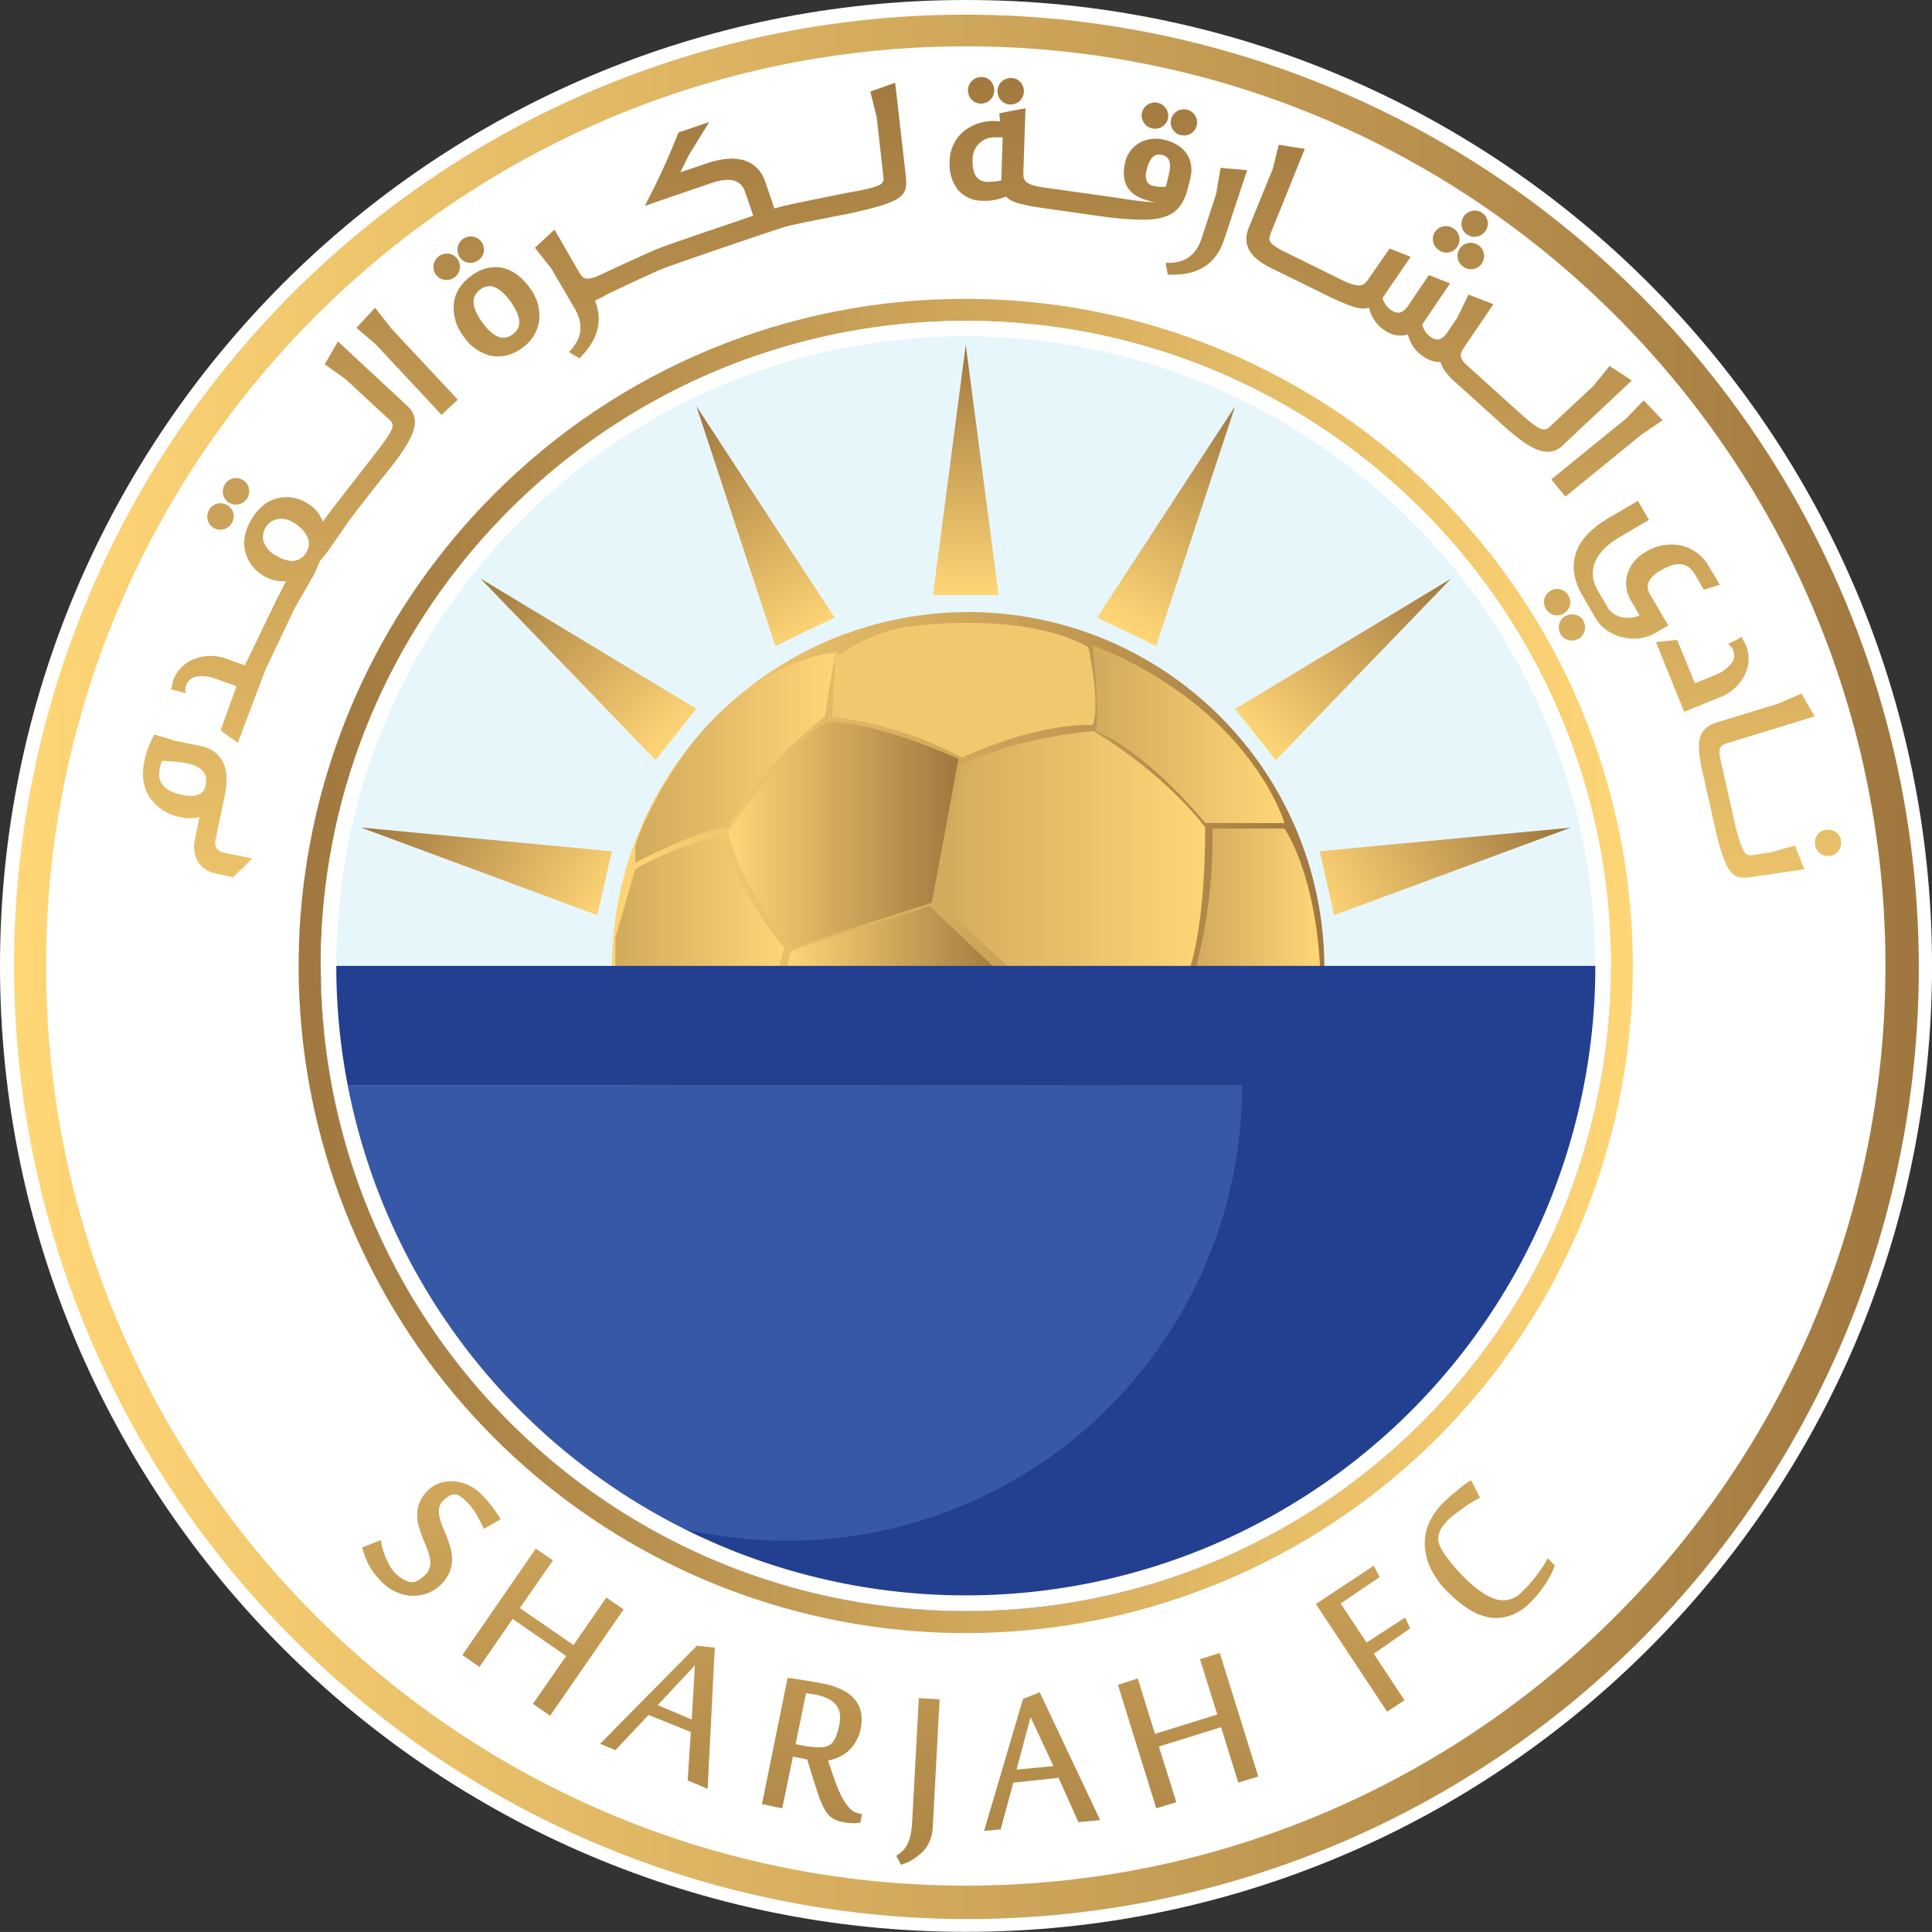 <svg id="Layer_1" data-name="Layer 1" xmlns="http://www.w3.org/2000/svg" xmlns:xlink="http://www.w3.org/1999/xlink" viewBox="0 0 610.05 610.04"><rect x="0" y="0" width="610.05" height="610.04" fill="#333333" stroke="none"/><defs><style>.cls-1,.cls-38,.cls-49{fill:none;}.cls-2{clip-path:url(#clip-path);}.cls-3{fill:#fff;}.cls-4{clip-path:url(#clip-path-2);}.cls-5{fill:url(#linear-gradient);}.cls-6{fill:#e7f6fb;}.cls-7{clip-path:url(#clip-path-4);}.cls-8{fill:url(#linear-gradient-2);}.cls-9{clip-path:url(#clip-path-5);}.cls-10{fill:url(#linear-gradient-3);}.cls-11{fill:#f0c96e;}.cls-12{clip-path:url(#clip-path-7);}.cls-13{fill:url(#linear-gradient-4);}.cls-14{clip-path:url(#clip-path-8);}.cls-15{fill:url(#linear-gradient-5);}.cls-16{clip-path:url(#clip-path-9);}.cls-17{fill:url(#linear-gradient-6);}.cls-18{clip-path:url(#clip-path-10);}.cls-19{fill:url(#linear-gradient-7);}.cls-20{clip-path:url(#clip-path-11);}.cls-21{fill:url(#linear-gradient-8);}.cls-22{clip-path:url(#clip-path-12);}.cls-23{fill:url(#linear-gradient-9);}.cls-24{clip-path:url(#clip-path-13);}.cls-25{fill:url(#linear-gradient-10);}.cls-26{clip-path:url(#clip-path-14);}.cls-27{fill:url(#linear-gradient-11);}.cls-28{clip-path:url(#clip-path-15);}.cls-29{fill:url(#linear-gradient-12);}.cls-30{clip-path:url(#clip-path-16);}.cls-31{fill:url(#linear-gradient-13);}.cls-32{clip-path:url(#clip-path-17);}.cls-33{fill:url(#linear-gradient-14);}.cls-34{clip-path:url(#clip-path-18);}.cls-35{fill:url(#linear-gradient-15);}.cls-36{clip-path:url(#clip-path-19);}.cls-37{fill:url(#linear-gradient-16);}.cls-38,.cls-49{stroke:#ecc26b;stroke-miterlimit:10;}.cls-38{stroke-width:0.01px;}.cls-39{fill:#3757a7;}.cls-40{fill:#233f90;}.cls-41{clip-path:url(#clip-path-21);}.cls-42{fill:url(#linear-gradient-17);}.cls-43{clip-path:url(#clip-path-23);}.cls-44{fill:url(#linear-gradient-18);}.cls-45{clip-path:url(#clip-path-24);}.cls-46{fill:url(#linear-gradient-19);}.cls-47{clip-path:url(#clip-path-25);}.cls-48{fill:url(#linear-gradient-20);}.cls-49{stroke-width:0.01px;}</style><clipPath id="clip-path"><rect class="cls-1" width="610.07" height="616.63"/></clipPath><clipPath id="clip-path-2"><path class="cls-1" d="M217.46,235.09a111.61,111.61,0,0,0-24.41,70.11H416.89a111.94,111.94,0,0,0-199.43-70.11"/></clipPath><linearGradient id="linear-gradient" x1="0.4" y1="702" x2="1.4" y2="702" gradientTransform="matrix(0, 223.85, 223.85, 0, -156835.02, 102.98)" gradientUnits="userSpaceOnUse"><stop offset="0" stop-color="#ffd676"/><stop offset="1" stop-color="#a0783f"/></linearGradient><clipPath id="clip-path-4"><path class="cls-1" d="M193.19,305.74A112.5,112.5,0,1,0,305.71,193.26,112.49,112.49,0,0,0,193.19,305.74"/></clipPath><linearGradient id="linear-gradient-2" x1="0" y1="701.6" x2="1" y2="701.6" gradientTransform="matrix(224.97, 0, 0, -224.97, 193.21, 158142.07)" xlink:href="#linear-gradient"/><clipPath id="clip-path-5"><path class="cls-1" d="M303.55,241.69l-7.77,42.93,24.33,22.19h55.24c5.59-16.06,5.19-45.62,5.19-45.62-14.26-18.35-35.3-30.36-35.3-30.36-27.53,2.68-41.69,10.86-41.69,10.86"/></clipPath><linearGradient id="linear-gradient-3" y1="700.94" x2="1" y2="700.94" gradientTransform="matrix(84.79, 0, 0, -84.79, 295.77, 59701.28)" gradientUnits="userSpaceOnUse"><stop offset="0" stop-color="#d2aa5d"/><stop offset="1" stop-color="#ffd676"/></linearGradient><clipPath id="clip-path-7"><path class="cls-1" d="M263.66,206.17c-.9,0-15.05.28-34.76,17.42-15.27,13.25-27.36,38.24-28.28,44v4.77s18.06-9.57,29.09-11.3c0,0,9.51-18.35,30.76-34.8l3.23-20.07Z"/></clipPath><linearGradient id="linear-gradient-4" x1="0" y1="700.57" x2="1" y2="700.57" gradientTransform="matrix(63.11, 0, 0, -63.11, 200.6, 44452.69)" xlink:href="#linear-gradient-3"/><clipPath id="clip-path-8"><path class="cls-1" d="M200.62,274.45l-6.32,21.61v10.75h51.22l2.12-7.56c-13.59-15.74-19.89-35.7-19.89-35.7-17.78,5-27.13,10.9-27.13,10.9"/></clipPath><linearGradient id="linear-gradient-5" x1="0" y1="700.31" x2="1" y2="700.31" gradientTransform="matrix(53.36, 0, 0, -53.36, 194.3, 37651.75)" xlink:href="#linear-gradient-3"/><clipPath id="clip-path-9"><polygon class="cls-1" points="249.75 300.25 247.64 308.5 317.07 308.5 293.55 286.1 249.75 300.25"/></clipPath><linearGradient id="linear-gradient-6" x1="0" y1="700.7" x2="1" y2="700.7" gradientTransform="matrix(69.42, 0, 0, -69.42, 247.65, 48941.34)" xlink:href="#linear-gradient"/><clipPath id="clip-path-10"><path class="cls-1" d="M345,203.69s2.4,21.23.93,27.13c0,0,14.19,4.81,34.66,29.07h25S395.1,223.59,345,203.69Z"/></clipPath><linearGradient id="linear-gradient-7" x1="0" y1="700.52" x2="1" y2="700.52" gradientTransform="matrix(60.62, 0, 0, -60.62, 344.99, 42699.95)" xlink:href="#linear-gradient-3"/><clipPath id="clip-path-11"><path class="cls-1" d="M382.84,261.62a165,165,0,0,1-5.53,45.19h39.58c-1.33-31.11-11.3-45.19-11.3-45.19Z"/></clipPath><linearGradient id="linear-gradient-8" x1="0" y1="699.73" x2="1" y2="699.73" gradientTransform="matrix(39.59, 0, 0, -39.59, 377.3, 27984.59)" xlink:href="#linear-gradient-3"/><clipPath id="clip-path-12"><path class="cls-1" d="M188,28.21A300.32,300.32,0,0,0,92.55,517.42a300.38,300.38,0,1,0,424.8-424.8A300.78,300.78,0,0,0,188,28.21M14.55,305C14.55,144.88,144.81,14.63,305,14.63S595.35,144.88,595.35,305,465.1,595.41,305,595.41,14.55,465.16,14.55,305"/></clipPath><linearGradient id="linear-gradient-9" x1="0" y1="701.85" x2="1" y2="701.85" gradientTransform="matrix(600.81, 0, 0, -600.81, 4.54, 421985.63)" xlink:href="#linear-gradient"/><clipPath id="clip-path-13"><polygon class="cls-1" points="294.6 187.88 315.31 187.88 304.95 108.85 294.6 187.88"/></clipPath><linearGradient id="linear-gradient-10" x1="-1.14" y1="702" x2="-0.14" y2="702" gradientTransform="matrix(0, -79.05, -79.05, 0, 55795.46, 97.9)" xlink:href="#linear-gradient"/><clipPath id="clip-path-14"><polygon class="cls-1" points="219.9 128.28 244.84 203.98 263.52 194.99 219.9 128.28"/></clipPath><linearGradient id="linear-gradient-11" x1="-0.98" y1="702.56" x2="0.02" y2="702.56" gradientTransform="matrix(-39.8, -68.93, -68.93, 39.8, 48645.87, -27828.58)" xlink:href="#linear-gradient"/><clipPath id="clip-path-15"><polygon class="cls-1" points="151.69 182.65 207.03 240.04 219.93 223.83 151.69 182.65"/></clipPath><linearGradient id="linear-gradient-12" x1="-0.8" y1="702.8" x2="0.2" y2="702.8" gradientTransform="matrix(-56.36, -56.36, -56.36, 56.36, 39779.4, -39422.29)" xlink:href="#linear-gradient"/><clipPath id="clip-path-16"><polygon class="cls-1" points="188.61 288.96 193.19 268.79 113.84 261.25 188.61 288.96"/></clipPath><linearGradient id="linear-gradient-13" x1="-0.57" y1="702.99" x2="0.43" y2="702.99" gradientTransform="matrix(-68.06, -39.29, -39.29, 68.06, 27774.14, -47580.62)" xlink:href="#linear-gradient"/><clipPath id="clip-path-17"><polygon class="cls-1" points="416.7 268.79 421.29 288.96 496.1 261.29 416.7 268.79"/></clipPath><linearGradient id="linear-gradient-14" x1="-0.57" y1="701.01" x2="0.43" y2="701.01" gradientTransform="matrix(68.06, -39.3, -39.3, -68.06, 28005.66, 47976.43)" xlink:href="#linear-gradient"/><clipPath id="clip-path-18"><polygon class="cls-1" points="389.97 223.87 402.88 240.04 458.25 182.69 389.97 223.87"/></clipPath><linearGradient id="linear-gradient-15" x1="-0.8" y1="701.2" x2="0.2" y2="701.2" gradientTransform="matrix(56.36, -56.36, -56.36, -56.36, 39959.04, 39706.15)" xlink:href="#linear-gradient"/><clipPath id="clip-path-19"><polygon class="cls-1" points="346.42 194.99 365.06 203.98 390 128.28 346.42 194.99"/></clipPath><linearGradient id="linear-gradient-16" x1="-0.98" y1="701.43" x2="0.02" y2="701.43" gradientTransform="matrix(39.8, -68.93, -68.93, -39.8, 48746.65, 28048.88)" xlink:href="#linear-gradient"/><clipPath id="clip-path-21"><path class="cls-1" d="M156,156.06A210.65,210.65,0,1,0,305,94.37a209.29,209.29,0,0,0-149,61.69M101.25,305c0-112.51,91.19-203.69,203.74-203.69S508.65,192.51,508.65,305,417.42,508.71,305,508.71,101.25,417.53,101.25,305"/></clipPath><linearGradient id="linear-gradient-17" x1="0" y1="702.21" x2="1" y2="702.21" gradientTransform="matrix(-421.3, 0, 0, 421.3, 515.61, -295535.29)" xlink:href="#linear-gradient"/><clipPath id="clip-path-23"><path class="cls-1" d="M463.91,467.74c-.56.36-1.11.74-1.65,1.15s-1.37,1.09-2,1.65A55.26,55.26,0,0,0,456,474.2a21.68,21.68,0,0,0-4.09,5.34,16.15,16.15,0,0,0-2,6.77,18.33,18.33,0,0,0,1.29,7.71,25.55,25.55,0,0,0,5.48,8.17,39.83,39.83,0,0,0,6.57,5.59,18.88,18.88,0,0,0,6.58,2.87,13.52,13.52,0,0,0,6.71-.4,16.71,16.71,0,0,0,6.49-4.08,32,32,0,0,0,2.37-2.52,34.9,34.9,0,0,0,2.14-2.86,25.17,25.17,0,0,0,1.83-3,18.21,18.21,0,0,0,1.44-3.08l.14-.36L488.68,492l-.39.76a29.3,29.3,0,0,1-1.58,2.57,47.44,47.44,0,0,1-4,5.13c-.72.78-1.46,1.54-2.22,2.26a7.94,7.94,0,0,1-8.25,2.22c-3.16-1-6.66-3.51-10.54-7.52a55.83,55.83,0,0,1-5.88-7.13c-1.29-2-1.86-3.7-1.65-5a6.92,6.92,0,0,1,1.11-2.95,19.78,19.78,0,0,1,2.52-2.94c.5-.43,1.14-1,2-1.61s1.64-1.22,2.54-1.86,1.72-1.15,2.51-1.62a18.41,18.41,0,0,1,1.93-1.07l.54-.29-2.8-5.56Zm-325.2.62a10.17,10.17,0,0,0-3.44,2.07,12.42,12.42,0,0,0-2.75,3.87,10.12,10.12,0,0,0-.79,3.91,11.62,11.62,0,0,0,.53,3.84c.36,1.18.75,2.4,1.22,3.58l1.37,3.37a16.91,16.91,0,0,1,.92,3.12,6.23,6.23,0,0,1-.07,2.75,5,5,0,0,1-1.47,2.45,14.17,14.17,0,0,1-1.75,1.43,6.28,6.28,0,0,1-1.4.69,2.29,2.29,0,0,1-.93.17H130a6.75,6.75,0,0,1-2.94-1.07,11.3,11.3,0,0,1-2.37-1.94,11.71,11.71,0,0,1-1.61-2.15,27.85,27.85,0,0,1-1.25-2.58,23.07,23.07,0,0,1-.93-2.58c-.2-.75-.37-1.5-.51-2.26l-.14-.72-5.88,2.3.15.53a24.26,24.26,0,0,0,2,5.13,22.26,22.26,0,0,0,3.77,5,14.7,14.7,0,0,0,4.91,3.48,12.8,12.8,0,0,0,5.12,1.14l.26,0a12.35,12.35,0,0,0,8.52-3.4,12.94,12.94,0,0,0,2.8-3.91,10.42,10.42,0,0,0,.86-3.95,13.24,13.24,0,0,0-.5-3.87c-.35-1.22-.76-2.43-1.22-3.62l-1.4-3.4a19,19,0,0,1-.93-3.12,6.75,6.75,0,0,1,0-2.65,4.1,4.1,0,0,1,1.29-2.19,7.53,7.53,0,0,1,2.33-1.68,4.28,4.28,0,0,1,1.66-.22,4.61,4.61,0,0,1,1.6.79,19.31,19.31,0,0,1,2.08,1.83,20,20,0,0,1,2.62,3.47,46.71,46.71,0,0,1,2.22,4.2l.29.57,5.31-3.05-.32-.54c-.79-1.18-1.62-2.36-2.45-3.5a38.2,38.2,0,0,0-3-3.48,14.76,14.76,0,0,0-4.56-3.3,13.79,13.79,0,0,0-4.73-1.15,3.44,3.44,0,0,0-.64,0,11.26,11.26,0,0,0-3.7.62M146,522.59l5.4,3.76,10.47-15.16,16.92,11.72L168.28,538l5.42,3.76,23.22-33.58-5.45-3.74-10.39,15-16.92-11.68,10.44-15.05L169.18,489Zm269.5-16.1,22.51,34,5.47-3.62-9.7-14.69,11.5-8-1.58-3.41-12.22,7.88-8.14-12.33L435.6,498l-1.79-3.62Zm-226,44.13,4.83,2,10.47-11.11,13.34,5.38-1,15.27,6.3,2.69,2.26-44.59-5.66-.6Zm18.17-12.22,11.75-12.52-1,17.07Zm171.25-14.49,5.45,17.46L364.7,547.5,359.26,530,353,532l12.11,39,6.32-1.92-5.49-17.6,19.64-6.1L391,562.88l6.31-1.94-12.15-39Zm-138.2,45.16-.15.58L247,571l3.37-16.34,4.52.9,1.21,4c.75,2.43,1.52,4.84,2.33,7.24a27.36,27.36,0,0,0,2,4.63,7.93,7.93,0,0,0,2.37,2.65,9.3,9.3,0,0,0,3.33,1.26,18.77,18.77,0,0,0,2.76.35c.33,0,.65,0,.94,0a8,8,0,0,0,1.39-.11l.44-.07.53-2.69-1-.21a5.17,5.17,0,0,1-3-1.75,17.68,17.68,0,0,1-2.55-3.8,45.77,45.77,0,0,1-2.22-5.38c-.64-1.84-1.28-3.73-1.94-5.73a17.45,17.45,0,0,0,2.88-.9,11.4,11.4,0,0,0,3.25-1.94,12.32,12.32,0,0,0,2.55-3,13.62,13.62,0,0,0,1.65-4.37,14.39,14.39,0,0,0,.11-4.88,9.28,9.28,0,0,0-1.87-4.08,11.47,11.47,0,0,0-3.9-3.08,21.6,21.6,0,0,0-5.89-2q-5.47-1.11-11-1.83l-.57-.07Zm11.5-18.13-1-.22,3.3-16.06c.57.07,1,.15,1.43.19.54.07,1.15.17,1.87.32a15.13,15.13,0,0,1,3.68,1.22,7,7,0,0,1,2.44,1.9,5.78,5.78,0,0,1,1.23,2.65,10.25,10.25,0,0,1-.15,3.69,23.19,23.19,0,0,1-.79,2.94,10.77,10.77,0,0,1-.85,1.94,5.15,5.15,0,0,1-.94,1.14,3.2,3.2,0,0,1-1,.61,7.86,7.86,0,0,1-3.08.47h-.32a33.73,33.73,0,0,1-5.74-.79m70.72-14.48-12.29,41.68,5.23-.5,4-14.74,14.29-1.53,6.28,14,6.85-.65-19.07-40.36Zm2.4,5.73,7.21,15.48-11.65,1.11ZM288,575.74c-.07,1-.19,2-.36,3a12.14,12.14,0,0,1-.75,2.76,8.93,8.93,0,0,1-1.37,2.37,7.26,7.26,0,0,1-2.07,1.79L283,586l1.54,2.83.5-.18a16.77,16.77,0,0,0,6.81-4.48,12,12,0,0,0,2.69-7.46l2.15-40.14-6.56-.36Z"/></clipPath><linearGradient id="linear-gradient-18" x1="0.28" y1="701.97" x2="1.28" y2="701.97" gradientTransform="matrix(0, 324.03, 324.03, 0, -227158.8, 215.39)" xlink:href="#linear-gradient"/><clipPath id="clip-path-24"><path class="cls-1" d="M309.83,24.3a4.27,4.27,0,0,0-4.2,4.05,4.4,4.4,0,0,0,1.15,3.09,4.18,4.18,0,0,0,2.9,1.28h.15a4.17,4.17,0,0,0,4.12-4,4.39,4.39,0,0,0-1.11-3.12A4,4,0,0,0,310,24.3Zm9.35.32a4.22,4.22,0,0,0-4.22,4A4.15,4.15,0,0,0,318.9,33h.28a4.15,4.15,0,0,0,4.13-4,4.3,4.3,0,0,0-1.15-3.12,4,4,0,0,0-2.84-1.29Zm-44.37,4.3,2,8,2.08,18.46c.32,2.69.39,3.41-10.68,5.38-.75.14-18.57,3.69-20.89,4.3l-2.8.76-2.91-8.5c-1.57-4.66-5.34-7.24-10.57-7.24a23.92,23.92,0,0,0-7.28,1.32l-8.93,3,2.59-5.27,6.53-10.61-9.72,3.33-.11.25a220.37,220.37,0,0,1-9.75,21.41L203.63,65l20.89-7.17c5.92-2,9.42-1.15,10.75,2.79l2.58,7.5c-4.15,1.39-27.92,9.42-31,10.75-3.33,1.43-17.53,8-17.67,8.09A9.85,9.85,0,0,1,185.49,88c-1.08,0-1.79-.55-2.73-2.2l-7.67-13.29-6.19,5.73,5.19,6.56,7.42,12.69c2.76,4.84,2.33,9.1-1.33,13.12l-.54.54,3.34,2,.32-.36c5.56-5.59,7.1-11.62,4.56-17.85a37.5,37.5,0,0,0,4.08-2.12c.15-.07,13.62-6.48,17.07-7.88s36.62-12.72,39.56-13.51,20.68-4.2,20.89-4.27c15-3.44,17.28-5,16.6-11.19l-3.4-29.84Zm85.77,6.6a4.22,4.22,0,0,0,3.12,5,4.21,4.21,0,0,0,5.09-3,4.25,4.25,0,0,0-3.19-5.06,4.21,4.21,0,0,0-5,3.05m-37.42-1.18q-3.57.57-7.09,1.35l-.54.11.24,2.52-1.18-.08a14.85,14.85,0,0,0-10.46,3.34A12.48,12.48,0,0,0,299.86,51a13.13,13.13,0,0,0,2.54,8.85,10.11,10.11,0,0,0,7.75,3.55h.39a16.65,16.65,0,0,0,7.07-1.33c1.86,1.86,4.4,2.37,9.24,3.27l21.94,3.12a100.16,100.16,0,0,0,11.9.92c8.93,0,12.72-2.76,14.55-10.57l.64-2.65a9.53,9.53,0,0,0-1-7.35c-1.44-2.29-3.84-3.83-7.18-4.66a11.12,11.12,0,0,0-6.84.43,9.39,9.39,0,0,0-5.63,6.92c-.71,3.16-.43,5.77.9,7.82s3.69,3.4,7,4.19a9.82,9.82,0,0,0,1.62.29c-.29,0-.61,0-.93,0-2.44,0-6.52-.65-12.69-1.58l-22.8-3.19c-4.55-.93-5.27-1.93-5.19-4.55l.67-20.32ZM311.69,57.42c-3.23-.11-4.73-2.44-4.59-7.21a6.88,6.88,0,0,1,6.9-6.85h.06v0c.82,0,1.68,0,2.54,0L316.17,57a20.21,20.21,0,0,1-3.87.43c-.18,0-.4,0-.61,0m52.4,1.25a2.69,2.69,0,0,1-2-1.54,5.5,5.5,0,0,1,0-3.54c.75-3.2,2.08-4.81,3.87-4.81a4.24,4.24,0,0,1,.94.11c.86.21,3.44.82,2.25,5.81-.35,1.54-.67,3-1,4.19a4.77,4.77,0,0,1-1.26.11,12.17,12.17,0,0,1-2.69-.33m5.59-21a4.13,4.13,0,0,0,3,5l.1,0a4.88,4.88,0,0,0,1,.11,4.08,4.08,0,0,0,4-3.16,4.22,4.22,0,0,0-.51-3.16,4.35,4.35,0,0,0-2.61-1.86,4.23,4.23,0,0,0-5,3.05m32.08,15.77L394.31,71.9c-2.12,5.3.14,9.35,7.16,12.79l19.33,9.5c4.23,1.93,7.49,3.26,9.71,3.26a8,8,0,0,0,.86-.07c.28-.07.6-.15.93-.21a11.34,11.34,0,0,0,4.73,7,8.6,8.6,0,0,0,7.56,1.47,11.07,11.07,0,0,0,4.77,6.88,9.28,9.28,0,0,0,5.49,1.83c.57,1.61,1,2.73,3.54,5.31l16,14.44c6.59,6,10.89,8.57,14.33,8.57a6.6,6.6,0,0,0,4.59-1.9l21.94-20.62-7-4.58L503,122,489.4,134.7a2.67,2.67,0,0,1-1.83.93c-1.65,0-4.3-2.15-8.89-6.31l-15.95-14.41c-2.29-2.4-1.69-3.33,0-5.84l8.82-13L463.69,93l-3.54,7.34-3.23,4.74c-1.54,2.26-3.18,2.69-5.15,1.32a6.08,6.08,0,0,1-2.66-4l8.75-12.9-6.67-2.66-6.66,9.82c-1.51,2.22-3.2,2.65-5.17,1.32a6.72,6.72,0,0,1-2.8-3.9l8.86-13-6.63-2.61-6.71,9.67c-1,1.47-1.78,2-3,2s-2.93-.54-5.41-1.75l-19.28-9.51c-3.91-2.22-4.05-3-3-5.58L412,47l-8.21-1.29ZM384,61.29l-4.56,13.94C377.71,80.46,374.34,83,369,83h-.94l.69,3.73.46,0c.43,0,.9,0,1.29,0,8.25,0,13.66-3.72,16.06-11.15l7.24-21.86L385.42,53Zm78.2,7.1a4.06,4.06,0,0,0,1,5.64l.08,0a4.06,4.06,0,0,0,5.67-1L469,73a4.11,4.11,0,0,0-.92-5.76l-.11-.08a4.24,4.24,0,0,0-2.26-.68,4.33,4.33,0,0,0-3.55,1.9m-9,4.76A4.16,4.16,0,0,0,454.38,79a4.07,4.07,0,0,0,5.68-.94l.09-.13A4.15,4.15,0,0,0,459,72.15a4,4,0,0,0-2.4-.75,4,4,0,0,0-3.41,1.75m-307,2.29a4.22,4.22,0,0,0-1,5.81A4,4,0,0,0,148.5,83a4.28,4.28,0,0,0,2.54-.82,4.1,4.1,0,0,0,1.73-2.73,4.17,4.17,0,0,0-6.56-4m314.77,3a4.1,4.1,0,0,0,1,5.72l.13.09a4.12,4.12,0,0,0,5.75-1l.05-.06a4.18,4.18,0,0,0-3.51-6.53,4,4,0,0,0-3.4,1.76M138.61,80.89a4.21,4.21,0,0,0-1,5.81A4.15,4.15,0,0,0,141,88.42a4.34,4.34,0,0,0,2.44-.78,4.15,4.15,0,0,0-2.33-7.57,4.23,4.23,0,0,0-2.5.82M148.93,87c-3.4,2.44-5.3,5.49-5.66,9a14.86,14.86,0,0,0,3.18,10.35,14.34,14.34,0,0,0,8.57,6,11.45,11.45,0,0,0,2.19.21A12.79,12.79,0,0,0,164.7,110a12.61,12.61,0,0,0,5.56-8.81,14.56,14.56,0,0,0-3-10.33c-3.09-4.26-6.81-6.52-10.87-6.52A12.75,12.75,0,0,0,148.93,87m3.3,14.74c-1.72-2.41-2.62-4.53-2.69-6.24a4.75,4.75,0,0,1,2.22-4.16,4.92,4.92,0,0,1,2.8-1c2,0,4.3,1.65,6.67,4.88,3.44,4.84,3.65,8.24.57,10.42a4.64,4.64,0,0,1-2.83,1c-2.12,0-4.38-1.65-6.74-4.94m-39.68,1.82,6,5.1L139.43,131l5.12-4.8L123.7,103.87l-5.27-6.7Zm-10,11.51,6.71,4.8,13.62,12.65c1.86,1.73,2,2.54-4.67,11.11L105,160.57c-1.09,1.4-2.3,3.09-3.09,4.16A10.61,10.61,0,0,0,97.17,159a12,12,0,0,0-9.46-1.69c-3.29.79-6,2.91-8.17,6.45s-2.9,6.88-2.15,10.18a12,12,0,0,0,5.7,7.78,11.27,11.27,0,0,0,7.24,1.76l-3,5.84L78,208.67l-.79,1.4-5.51-2a14.41,14.41,0,0,0-10.33,0,11.33,11.33,0,0,0-6.84,7.24A14,14,0,0,1,54.2,217l-.26.65.68.17a26,26,0,0,1,3.12.83l.87.28-.08-.93a3.81,3.81,0,0,1,.22-1.57,4.27,4.27,0,0,1,3-2.73,11.47,11.47,0,0,1,6.59.72l5.7,2,.61.32-5,13.88,5.45,3.93,8.71-23.07,9.21-19.36L99,181.69c.29-.51,1.26-2.77,2.05-4.59a33.39,33.39,0,0,0,3-3.84c.07,0,3.91-5.59,6.13-8.74s13-16.75,13.16-16.85c7.27-9.39,10.07-15,5.37-19.4l-22-20.46ZM86.78,175.2a7.62,7.62,0,0,1-3.62-4.45,5.6,5.6,0,0,1,.79-4.27,5.17,5.17,0,0,1,3.4-2.5,6.05,6.05,0,0,1,1.4-.19A8,8,0,0,1,93,165.2a10.1,10.1,0,0,1,3.91,4.08,4.86,4.86,0,0,1-.19,5.09,5.13,5.13,0,0,1-4.47,2.77,10.89,10.89,0,0,1-5.45-1.94m426.77-43.13-23.72,19.29,4.44,5.45L518,137.49l7-4.8-6-6.28ZM71,153a4.16,4.16,0,0,0,1.3,5.73l.06,0a4.14,4.14,0,0,0,5.7-1.41,4.1,4.1,0,0,0,.54-3.14,4,4,0,0,0-1.84-2.55A4.07,4.07,0,0,0,71,153m436.53,10.81c-5,3-8.22,6.35-9.76,10.36-1.6,4.42-.93,9.14,2,14.06l4.67,8a13.79,13.79,0,0,0,8.59,5.15,13,13,0,0,0,2.88.29,13.45,13.45,0,0,0,7-1.9l3.87-2.3-5.77-9.78c-1.65-2.79-.54-5.26,3.33-7.56,5.09-3,8.61-2.61,10.9,1.29L538,186.2l5.05-1.54-3.3-5.56a13.6,13.6,0,0,0-8.82-6.81,15,15,0,0,0-11.32,2,11.94,11.94,0,0,0-5.85,7.31,10.68,10.68,0,0,0,1.41,8.35l2.54,4.38a9,9,0,0,1-4.41.72A7.27,7.27,0,0,1,508,192.4l-3.51-6c-3.48-5.91-1-12.15,6.66-16.63l9.53-5.62-3.5-6ZM66.07,160.93a4.33,4.33,0,0,0-.55,3.08,4.14,4.14,0,0,0,1.9,2.66,4.21,4.21,0,0,0,5.7-1.37,4.1,4.1,0,0,0-1.18-5.69l-.11-.07a4.13,4.13,0,0,0-2.15-.65,4.26,4.26,0,0,0-3.61,2m423.47,25.74a4.06,4.06,0,0,0-1.93,2.54,4.12,4.12,0,0,0,.46,3,4.2,4.2,0,0,0,3.66,2.14,3.67,3.67,0,0,0,2-.56,4.12,4.12,0,0,0,1.55-5.63,1.09,1.09,0,0,0-.08-.15,4.11,4.11,0,0,0-5.63-1.43l-.07,0m4.73,8a4.14,4.14,0,0,0-1.47,5.66,4.2,4.2,0,0,0,3.59,2.07,4.3,4.3,0,0,0,2.11-.57,4.16,4.16,0,0,0,1.51-5.68l0-.05a4.08,4.08,0,0,0-3.51-2,4.65,4.65,0,0,0-2.19.58m55.09,6.91c-1.21.65-2.33,1.25-2.86,1.47l-.87.36.68.64a4.11,4.11,0,0,1,.51,5.38,11.93,11.93,0,0,1-5.42,3.91l-5.59,2.29-.67.14-5.56-13.61-6.7.71,8.92,22,11.36-4.59a14.52,14.52,0,0,0,7.7-6.92,11.38,11.38,0,0,0,.22-10c-.5-.83-.79-1.37-.86-1.51l-.25-.61Zm12.16,20.72-19,5.8c-5.8,1.77-7.06,5-5.41,13.62l4.73,21.11c2.76,11.34,4.66,14.45,8.82,14.45a15.89,15.89,0,0,0,2.33-.21l16.77-2.45L566.78,267l-7.7,2.14-5.74.87c-2.44.32-3.12-.94-5.23-8.65l-4.73-21c-1-4.37-.25-5,2.47-5.84L573,226.2l-4.17-7.2Zm-512.92,10a27.64,27.64,0,0,0-3,8.1c-1,4.59-.36,8.46,1.76,11.62a14.88,14.88,0,0,0,9.82,6.15A12.72,12.72,0,0,0,63,258l-1.44,7a9.68,9.68,0,0,0,.89,7.05,8.48,8.48,0,0,0,5.74,3.77L73.59,277l6.06-5.91-8.57-1.77a4,4,0,0,1-2.62-1.43,3.64,3.64,0,0,1-.36-2.9L71,251.07c1.79-8.89-.86-14.12-8-15.59l-7.89-1.61-6.3-1.94Zm8.86,18.78c-2.86-.57-4.87-1.58-6-3s-1.47-3.08-1-5.34a9.32,9.32,0,0,1,.75-2.37l3,.19a33.8,33.8,0,0,1,4.81.57c4.76,1,6.7,3.29,5.91,7-.43,2.22-2,3.29-4.62,3.29a15,15,0,0,1-2.87-.32M576.64,262a4,4,0,0,0-3.51,4.5l0,.23a4,4,0,0,0,4.06,3.55c.21,0,.42,0,.6,0a4.12,4.12,0,0,0,3.56-4.63v-.07a4,4,0,0,0-4-3.58c-.21,0-.47,0-.68,0"/></clipPath><linearGradient id="linear-gradient-19" x1="-0.28" y1="702.03" x2="0.72" y2="702.03" gradientTransform="matrix(0, -324.03, -324.03, 0, 227793.72, 251.75)" xlink:href="#linear-gradient"/><clipPath id="clip-path-25"><path class="cls-1" d="M261.58,227.85c-12.47,5.59-31.61,34.7-31.61,34.7,2.58,15.3,19.89,36.7,19.89,36.7L294.24,285l8.42-45.38c-25.7-11.51-39.86-11.72-41-11.72Z"/></clipPath><linearGradient id="linear-gradient-20" x1="0" y1="700.76" x2="1" y2="700.76" gradientTransform="matrix(72.67, 0, 0, -72.67, 229.97, 51189.63)" xlink:href="#linear-gradient"/></defs><title>sharjah-fc</title><g class="cls-2"><path class="cls-3" d="M305.06,0C136.85,0,0,136.81,0,305S136.85,610,305.06,610s305-136.85,305-305S473.24,0,305.06,0"/></g><g class="cls-4"><path class="cls-5" d="M217.46,235.09a111.61,111.61,0,0,0-24.41,70.11H416.89a111.94,111.94,0,0,0-199.43-70.11"/></g><g class="cls-2"><path class="cls-6" d="M508.65,305c0,112.51-91.19,203.69-203.7,203.69S101.25,417.53,101.25,305,192.44,101.33,305,101.33,508.65,192.51,508.65,305"/></g><g class="cls-7"><path class="cls-8" d="M193.19,305.74A112.5,112.5,0,1,0,305.71,193.26,112.49,112.49,0,0,0,193.19,305.74"/></g><g class="cls-9"><path class="cls-10" d="M303.55,241.69l-7.77,42.93,24.33,22.19h55.24c5.59-16.06,5.19-45.62,5.19-45.62-14.26-18.35-35.3-30.36-35.3-30.36-27.53,2.68-41.69,10.86-41.69,10.86"/></g><g class="cls-2"><path class="cls-11" d="M343.63,204.3S347.68,222.4,345,229c0,0-15-1.54-41.22,10.21a118.52,118.52,0,0,0-41-12.9l1-20.6,1.4,1s9.78-7.31,21.9-8.88,39.49-3.09,56.63,6.55"/></g><g class="cls-12"><path class="cls-13" d="M263.66,206.17c-.9,0-15.05.28-34.76,17.42-15.27,13.25-27.36,38.24-28.28,44v4.77s18.06-9.57,29.09-11.3c0,0,9.51-18.35,30.76-34.8l3.23-20.07"/></g><g class="cls-14"><path class="cls-15" d="M200.62,274.45l-6.32,21.61v10.75h51.22l2.12-7.56c-13.59-15.74-19.89-35.7-19.89-35.7-17.78,5-27.13,10.9-27.13,10.9"/></g><g class="cls-16"><path class="cls-17" d="M249.75,300.25l-2.11,8.25h69.43l-23.52-22.4Z"/></g><g class="cls-18"><path class="cls-19" d="M345,203.69s2.4,21.23.93,27.13c0,0,14.19,4.81,34.66,29.07h25s-10.49-36.3-60.6-56.2"/></g><g class="cls-20"><path class="cls-21" d="M382.84,261.62a165,165,0,0,1-5.53,45.19h39.58c-1.33-31.11-11.3-45.19-11.3-45.19"/></g><g class="cls-22"><path class="cls-23" d="M188,28.21A300.32,300.32,0,0,0,92.55,517.42a300.38,300.38,0,1,0,424.8-424.8A300.78,300.78,0,0,0,188,28.21M14.55,305C14.55,144.88,144.81,14.63,305,14.63S595.35,144.88,595.35,305,465.1,595.41,305,595.41,14.55,465.16,14.55,305"/></g><g class="cls-24"><path class="cls-25" d="M294.6,187.88h20.71l-10.36-79"/></g><g class="cls-26"><path class="cls-27" d="M219.9,128.28,244.84,204l18.68-9"/></g><g class="cls-28"><path class="cls-29" d="M151.69,182.65,207,240l12.9-16.21Z"/></g><g class="cls-30"><path class="cls-31" d="M188.61,289l4.58-20.18-79.35-7.53"/></g><g class="cls-32"><path class="cls-33" d="M416.71,268.78,421.29,289l74.81-27.67"/></g><g class="cls-34"><path class="cls-35" d="M390,223.87,402.88,240l55.37-57.35"/></g><g class="cls-36"><path class="cls-37" d="M346.42,195l18.64,9L390,128.28"/></g><path class="cls-38" d="M319.85,308.69,294,284.54"/><g class="cls-2"><path class="cls-39" d="M305,508.71c99.61,0,182.47-71.47,200.18-165.91H104.77C122.48,437.24,205.38,508.71,305,508.71"/><path class="cls-40" d="M101.25,305a204.69,204.69,0,0,0,3.52,37.78H392.19A143.69,143.69,0,0,1,193.87,475.73a202.45,202.45,0,0,0,111.08,33c99.61,0,182.47-71.47,200.18-165.91A204.69,204.69,0,0,0,508.65,305"/></g><g class="cls-41"><path class="cls-42" d="M156,156.06A210.65,210.65,0,1,0,305,94.37a209.29,209.29,0,0,0-149,61.69M101.25,305c0-112.51,91.19-203.69,203.74-203.69S508.65,192.51,508.65,305,417.42,508.71,305,508.71,101.25,417.53,101.25,305"/></g><g class="cls-2"><path class="cls-3" d="M305,101.33c-112.51,0-203.7,91.18-203.7,203.69S192.44,508.71,305,508.71,508.65,417.53,508.65,305,417.46,101.33,305,101.33m0,4.87a198.78,198.78,0,1,1-140.58,58.21A197.67,197.67,0,0,1,305,106.2"/></g><g class="cls-43"><path class="cls-44" d="M463.91,467.74c-.56.36-1.11.74-1.65,1.15s-1.37,1.09-2,1.65A55.26,55.26,0,0,0,456,474.2a21.68,21.68,0,0,0-4.09,5.34,16.15,16.15,0,0,0-2,6.77,18.33,18.33,0,0,0,1.29,7.71,25.55,25.55,0,0,0,5.48,8.17,39.83,39.83,0,0,0,6.57,5.59,18.88,18.88,0,0,0,6.58,2.87,13.52,13.52,0,0,0,6.71-.4,16.71,16.71,0,0,0,6.49-4.08,32,32,0,0,0,2.37-2.52,34.9,34.9,0,0,0,2.14-2.86,25.17,25.17,0,0,0,1.83-3,18.21,18.21,0,0,0,1.44-3.08l.14-.36L488.68,492l-.39.76a29.3,29.3,0,0,1-1.58,2.57,47.44,47.44,0,0,1-4,5.13c-.72.78-1.46,1.54-2.22,2.26a7.94,7.94,0,0,1-8.25,2.22c-3.16-1-6.66-3.51-10.54-7.52a55.83,55.83,0,0,1-5.88-7.13c-1.29-2-1.86-3.7-1.65-5a6.92,6.92,0,0,1,1.11-2.95,19.78,19.78,0,0,1,2.52-2.94c.5-.43,1.14-1,2-1.61s1.64-1.22,2.54-1.86,1.72-1.15,2.51-1.62a18.41,18.41,0,0,1,1.93-1.07l.54-.29-2.8-5.56Zm-325.2.62a10.17,10.17,0,0,0-3.44,2.07,12.42,12.42,0,0,0-2.75,3.87,10.12,10.12,0,0,0-.79,3.91,11.62,11.62,0,0,0,.53,3.84c.36,1.18.75,2.4,1.22,3.58l1.37,3.37a16.91,16.91,0,0,1,.92,3.12,6.23,6.23,0,0,1-.07,2.75,5,5,0,0,1-1.47,2.45,14.17,14.17,0,0,1-1.75,1.43,6.28,6.28,0,0,1-1.4.69,2.29,2.29,0,0,1-.93.17H130a6.75,6.75,0,0,1-2.94-1.07,11.3,11.3,0,0,1-2.37-1.94,11.71,11.71,0,0,1-1.61-2.15,27.85,27.85,0,0,1-1.25-2.58,23.07,23.07,0,0,1-.93-2.58c-.2-.75-.37-1.5-.51-2.26l-.14-.72-5.88,2.3.15.53a24.26,24.26,0,0,0,2,5.13,22.26,22.26,0,0,0,3.77,5,14.7,14.7,0,0,0,4.91,3.48,12.8,12.8,0,0,0,5.12,1.14l.26,0a12.35,12.35,0,0,0,8.52-3.4,12.94,12.94,0,0,0,2.8-3.91,10.42,10.42,0,0,0,.86-3.95,13.24,13.24,0,0,0-.5-3.87c-.35-1.22-.76-2.43-1.22-3.62l-1.4-3.4a19,19,0,0,1-.93-3.12,6.75,6.75,0,0,1,0-2.65,4.1,4.1,0,0,1,1.29-2.19,7.53,7.53,0,0,1,2.33-1.68,4.28,4.28,0,0,1,1.66-.22,4.61,4.61,0,0,1,1.6.79,19.31,19.31,0,0,1,2.08,1.83,20,20,0,0,1,2.62,3.47,46.71,46.71,0,0,1,2.22,4.2l.29.57,5.31-3.05-.32-.54c-.79-1.18-1.62-2.36-2.45-3.5a38.2,38.2,0,0,0-3-3.48,14.76,14.76,0,0,0-4.56-3.3,13.79,13.79,0,0,0-4.73-1.15,3.44,3.44,0,0,0-.64,0,11.26,11.26,0,0,0-3.7.62M146,522.59l5.4,3.76,10.47-15.16,16.92,11.72L168.28,538l5.42,3.76,23.22-33.58-5.45-3.74-10.39,15-16.92-11.68,10.44-15.05L169.18,489Zm269.5-16.1,22.51,34,5.47-3.62-9.7-14.69,11.5-8-1.58-3.41-12.22,7.88-8.14-12.33L435.6,498l-1.79-3.62Zm-226,44.13,4.83,2,10.47-11.11,13.34,5.38-1,15.27,6.3,2.69,2.26-44.59-5.66-.6Zm18.17-12.22,11.75-12.52-1,17.07Zm171.25-14.49,5.45,17.46L364.7,547.5,359.26,530,353,532l12.11,39,6.32-1.92-5.49-17.6,19.64-6.1L391,562.88l6.31-1.94-12.15-39Zm-138.2,45.16-.15.58L247,571l3.37-16.34,4.52.9,1.21,4c.75,2.43,1.52,4.84,2.33,7.24a27.36,27.36,0,0,0,2,4.63,7.93,7.93,0,0,0,2.37,2.65,9.3,9.3,0,0,0,3.33,1.26,18.77,18.77,0,0,0,2.76.35c.33,0,.65,0,.94,0a8,8,0,0,0,1.39-.11l.44-.07.53-2.69-1-.21a5.17,5.17,0,0,1-3-1.75,17.68,17.68,0,0,1-2.55-3.8,45.77,45.77,0,0,1-2.22-5.38c-.64-1.84-1.28-3.73-1.94-5.73a17.45,17.45,0,0,0,2.88-.9,11.4,11.4,0,0,0,3.25-1.94,12.32,12.32,0,0,0,2.55-3,13.62,13.62,0,0,0,1.65-4.37,14.39,14.39,0,0,0,.11-4.88,9.28,9.28,0,0,0-1.87-4.08,11.47,11.47,0,0,0-3.9-3.08,21.6,21.6,0,0,0-5.89-2q-5.47-1.11-11-1.83l-.57-.07Zm11.5-18.13-1-.22,3.3-16.06c.57.07,1,.15,1.43.19.54.07,1.15.17,1.87.32a15.13,15.13,0,0,1,3.68,1.22,7,7,0,0,1,2.44,1.9,5.78,5.78,0,0,1,1.23,2.65,10.25,10.25,0,0,1-.15,3.69,23.19,23.19,0,0,1-.79,2.94,10.77,10.77,0,0,1-.85,1.94,5.15,5.15,0,0,1-.94,1.14,3.2,3.2,0,0,1-1,.61,7.86,7.86,0,0,1-3.08.47h-.32a33.73,33.73,0,0,1-5.74-.79m70.72-14.48-12.29,41.68,5.23-.5,4-14.74,14.29-1.53,6.28,14,6.85-.65-19.07-40.36Zm2.4,5.73,7.21,15.48-11.65,1.11ZM288,575.74c-.07,1-.19,2-.36,3a12.14,12.14,0,0,1-.75,2.76,8.93,8.93,0,0,1-1.37,2.37,7.26,7.26,0,0,1-2.07,1.79L283,586l1.54,2.83.5-.18a16.77,16.77,0,0,0,6.81-4.48,12,12,0,0,0,2.69-7.46l2.15-40.14-6.56-.36"/></g><g class="cls-45"><path class="cls-46" d="M309.83,24.3a4.27,4.27,0,0,0-4.2,4.05,4.4,4.4,0,0,0,1.15,3.09,4.18,4.18,0,0,0,2.9,1.28h.15a4.17,4.17,0,0,0,4.12-4,4.39,4.39,0,0,0-1.11-3.12A4,4,0,0,0,310,24.3Zm9.35.32a4.22,4.22,0,0,0-4.22,4A4.15,4.15,0,0,0,318.9,33h.28a4.15,4.15,0,0,0,4.13-4,4.3,4.3,0,0,0-1.15-3.12,4,4,0,0,0-2.84-1.29Zm-44.37,4.3,2,8,2.08,18.46c.32,2.69.39,3.41-10.68,5.38-.75.14-18.57,3.69-20.89,4.3l-2.8.76-2.91-8.5c-1.57-4.66-5.34-7.24-10.57-7.24a23.92,23.92,0,0,0-7.28,1.32l-8.93,3,2.59-5.27,6.53-10.61-9.72,3.33-.11.25a220.37,220.37,0,0,1-9.75,21.41L203.63,65l20.89-7.17c5.92-2,9.42-1.15,10.75,2.79l2.58,7.5c-4.15,1.39-27.92,9.42-31,10.75-3.33,1.43-17.53,8-17.67,8.09A9.85,9.85,0,0,1,185.49,88c-1.08,0-1.79-.55-2.73-2.2l-7.67-13.29-6.19,5.73,5.19,6.56,7.42,12.69c2.76,4.84,2.33,9.1-1.33,13.12l-.54.54,3.34,2,.32-.36c5.56-5.59,7.1-11.62,4.56-17.85a37.5,37.5,0,0,0,4.08-2.12c.15-.07,13.62-6.48,17.07-7.88s36.62-12.72,39.56-13.51,20.68-4.2,20.89-4.27c15-3.44,17.28-5,16.6-11.19l-3.4-29.84Zm85.77,6.6a4.22,4.22,0,0,0,3.12,5,4.21,4.21,0,0,0,5.09-3,4.25,4.25,0,0,0-3.19-5.06,4.21,4.21,0,0,0-5,3.05m-37.42-1.18q-3.57.57-7.09,1.35l-.54.11.24,2.52-1.18-.08a14.85,14.85,0,0,0-10.46,3.34A12.48,12.48,0,0,0,299.86,51a13.13,13.13,0,0,0,2.54,8.85,10.11,10.11,0,0,0,7.75,3.55h.39a16.65,16.65,0,0,0,7.07-1.33c1.86,1.86,4.4,2.37,9.24,3.27l21.94,3.12a100.16,100.16,0,0,0,11.9.92c8.93,0,12.72-2.76,14.55-10.57l.64-2.65a9.53,9.53,0,0,0-1-7.35c-1.44-2.29-3.84-3.83-7.18-4.66a11.12,11.12,0,0,0-6.84.43,9.39,9.39,0,0,0-5.63,6.92c-.71,3.16-.43,5.77.9,7.82s3.69,3.4,7,4.19a9.82,9.82,0,0,0,1.62.29c-.29,0-.61,0-.93,0-2.44,0-6.52-.65-12.69-1.58l-22.8-3.19c-4.55-.93-5.27-1.93-5.19-4.55l.67-20.32ZM311.69,57.42c-3.23-.11-4.73-2.44-4.59-7.21a6.88,6.88,0,0,1,6.9-6.85h.06v0c.82,0,1.68,0,2.54,0L316.17,57a20.21,20.21,0,0,1-3.87.43c-.18,0-.4,0-.61,0m52.4,1.25a2.69,2.69,0,0,1-2-1.54,5.5,5.5,0,0,1,0-3.54c.75-3.2,2.08-4.81,3.87-4.81a4.24,4.24,0,0,1,.94.11c.86.21,3.44.82,2.25,5.81-.35,1.54-.67,3-1,4.19a4.77,4.77,0,0,1-1.26.11,12.17,12.17,0,0,1-2.69-.33m5.59-21a4.13,4.13,0,0,0,3,5l.1,0a4.88,4.88,0,0,0,1,.11,4.08,4.08,0,0,0,4-3.16,4.22,4.22,0,0,0-.51-3.16,4.35,4.35,0,0,0-2.61-1.86,4.23,4.23,0,0,0-5,3.05m32.08,15.77L394.31,71.9c-2.12,5.3.14,9.35,7.16,12.79l19.33,9.5c4.23,1.93,7.49,3.26,9.71,3.26a8,8,0,0,0,.86-.07c.28-.07.6-.15.93-.21a11.34,11.34,0,0,0,4.73,7,8.6,8.6,0,0,0,7.56,1.47,11.07,11.07,0,0,0,4.77,6.88,9.28,9.28,0,0,0,5.49,1.83c.57,1.61,1,2.73,3.54,5.31l16,14.44c6.59,6,10.89,8.57,14.33,8.57a6.6,6.6,0,0,0,4.59-1.9l21.94-20.62-7-4.58L503,122,489.4,134.7a2.67,2.67,0,0,1-1.83.93c-1.65,0-4.3-2.15-8.89-6.31l-15.95-14.41c-2.29-2.4-1.69-3.33,0-5.84l8.82-13L463.69,93l-3.54,7.34-3.23,4.74c-1.54,2.26-3.18,2.69-5.15,1.32a6.08,6.08,0,0,1-2.66-4l8.75-12.9-6.67-2.66-6.66,9.82c-1.51,2.22-3.2,2.65-5.17,1.32a6.72,6.72,0,0,1-2.8-3.9l8.86-13-6.63-2.61-6.71,9.67c-1,1.47-1.78,2-3,2s-2.93-.54-5.41-1.75l-19.28-9.51c-3.91-2.22-4.05-3-3-5.58L412,47l-8.21-1.29ZM384,61.29l-4.56,13.94C377.71,80.46,374.34,83,369,83h-.94l.69,3.73.46,0c.43,0,.9,0,1.29,0,8.25,0,13.66-3.72,16.06-11.15l7.24-21.86L385.42,53Zm78.2,7.1a4.06,4.06,0,0,0,1,5.64l.08,0a4.06,4.06,0,0,0,5.67-1L469,73a4.11,4.11,0,0,0-.92-5.76l-.11-.08a4.24,4.24,0,0,0-2.26-.68,4.33,4.33,0,0,0-3.55,1.9m-9,4.76A4.16,4.16,0,0,0,454.38,79a4.07,4.07,0,0,0,5.68-.94l.09-.13A4.15,4.15,0,0,0,459,72.15a4,4,0,0,0-2.4-.75,4,4,0,0,0-3.41,1.75m-307,2.29a4.22,4.22,0,0,0-1,5.81A4,4,0,0,0,148.5,83a4.28,4.28,0,0,0,2.54-.82,4.1,4.1,0,0,0,1.73-2.73,4.17,4.17,0,0,0-6.56-4m314.77,3a4.1,4.1,0,0,0,1,5.72l.13.09a4.12,4.12,0,0,0,5.75-1l.05-.06a4.18,4.18,0,0,0-3.51-6.53,4,4,0,0,0-3.4,1.76M138.61,80.89a4.21,4.21,0,0,0-1,5.81A4.15,4.15,0,0,0,141,88.42a4.34,4.34,0,0,0,2.44-.78,4.15,4.15,0,0,0-2.33-7.57,4.23,4.23,0,0,0-2.5.82M148.93,87c-3.4,2.44-5.3,5.49-5.66,9a14.86,14.86,0,0,0,3.18,10.35,14.34,14.34,0,0,0,8.57,6,11.45,11.45,0,0,0,2.19.21A12.79,12.79,0,0,0,164.7,110a12.61,12.61,0,0,0,5.56-8.81,14.56,14.56,0,0,0-3-10.33c-3.09-4.26-6.81-6.52-10.87-6.52A12.75,12.75,0,0,0,148.93,87m3.3,14.74c-1.72-2.41-2.62-4.53-2.69-6.24a4.75,4.75,0,0,1,2.22-4.16,4.92,4.92,0,0,1,2.8-1c2,0,4.3,1.65,6.67,4.88,3.44,4.84,3.65,8.24.57,10.42a4.64,4.64,0,0,1-2.83,1c-2.12,0-4.38-1.65-6.74-4.94m-39.68,1.82,6,5.1L139.43,131l5.12-4.8L123.7,103.87l-5.27-6.7Zm-10,11.51,6.71,4.8,13.62,12.65c1.86,1.73,2,2.54-4.67,11.11L105,160.57c-1.09,1.4-2.3,3.09-3.09,4.16A10.61,10.61,0,0,0,97.17,159a12,12,0,0,0-9.46-1.69c-3.29.79-6,2.91-8.17,6.45s-2.9,6.88-2.15,10.18a12,12,0,0,0,5.7,7.78,11.27,11.27,0,0,0,7.24,1.76l-3,5.84L78,208.67l-.79,1.4-5.51-2a14.41,14.41,0,0,0-10.33,0,11.33,11.33,0,0,0-6.84,7.24A14,14,0,0,1,54.2,217l-.26.65.68.17a26,26,0,0,1,3.12.83l.87.28-.08-.93a3.81,3.81,0,0,1,.22-1.57,4.27,4.27,0,0,1,3-2.73,11.47,11.47,0,0,1,6.59.72l5.7,2,.61.32-5,13.88,5.45,3.93,8.71-23.07,9.21-19.36L99,181.69c.29-.51,1.26-2.77,2.05-4.59a33.39,33.39,0,0,0,3-3.84c.07,0,3.91-5.59,6.13-8.74s13-16.75,13.16-16.85c7.27-9.39,10.07-15,5.37-19.4l-22-20.46ZM86.78,175.2a7.62,7.62,0,0,1-3.62-4.45,5.6,5.6,0,0,1,.79-4.27,5.17,5.17,0,0,1,3.4-2.5,6.05,6.05,0,0,1,1.4-.19A8,8,0,0,1,93,165.2a10.1,10.1,0,0,1,3.91,4.08,4.86,4.86,0,0,1-.19,5.09,5.13,5.13,0,0,1-4.47,2.77,10.89,10.89,0,0,1-5.45-1.94m426.77-43.13-23.72,19.29,4.44,5.45L518,137.49l7-4.8-6-6.28ZM71,153a4.16,4.16,0,0,0,1.3,5.73l.06,0a4.14,4.14,0,0,0,5.7-1.41,4.1,4.1,0,0,0,.54-3.14,4,4,0,0,0-1.84-2.55A4.07,4.07,0,0,0,71,153m436.53,10.81c-5,3-8.22,6.35-9.76,10.36-1.6,4.42-.93,9.14,2,14.06l4.67,8a13.79,13.79,0,0,0,8.59,5.15,13,13,0,0,0,2.88.29,13.45,13.45,0,0,0,7-1.9l3.87-2.3-5.77-9.78c-1.65-2.79-.54-5.26,3.33-7.56,5.09-3,8.61-2.61,10.9,1.29L538,186.2l5.05-1.54-3.3-5.56a13.6,13.6,0,0,0-8.82-6.81,15,15,0,0,0-11.32,2,11.94,11.94,0,0,0-5.85,7.31,10.68,10.68,0,0,0,1.41,8.35l2.54,4.38a9,9,0,0,1-4.41.72A7.27,7.27,0,0,1,508,192.4l-3.51-6c-3.48-5.91-1-12.15,6.66-16.63l9.53-5.62-3.5-6ZM66.07,160.93a4.33,4.33,0,0,0-.55,3.08,4.14,4.14,0,0,0,1.9,2.66,4.21,4.21,0,0,0,5.7-1.37,4.1,4.1,0,0,0-1.18-5.69l-.11-.07a4.13,4.13,0,0,0-2.15-.65,4.26,4.26,0,0,0-3.61,2m423.47,25.74a4.06,4.06,0,0,0-1.93,2.54,4.12,4.12,0,0,0,.46,3,4.2,4.2,0,0,0,3.66,2.14,3.67,3.67,0,0,0,2-.56,4.12,4.12,0,0,0,1.55-5.63,1.09,1.09,0,0,0-.08-.15,4.11,4.11,0,0,0-5.63-1.43l-.07,0m4.73,8a4.14,4.14,0,0,0-1.47,5.66,4.2,4.2,0,0,0,3.59,2.07,4.3,4.3,0,0,0,2.11-.57,4.16,4.16,0,0,0,1.51-5.68l0-.05a4.08,4.08,0,0,0-3.51-2,4.65,4.65,0,0,0-2.19.58m55.09,6.91c-1.21.65-2.33,1.25-2.86,1.47l-.87.36.68.64a4.11,4.11,0,0,1,.51,5.38,11.93,11.93,0,0,1-5.42,3.91l-5.59,2.29-.67.14-5.56-13.61-6.7.71,8.92,22,11.36-4.59a14.52,14.52,0,0,0,7.7-6.92,11.38,11.38,0,0,0,.22-10c-.5-.83-.79-1.37-.86-1.51l-.25-.61Zm12.16,20.72-19,5.8c-5.8,1.77-7.06,5-5.41,13.62l4.73,21.11c2.76,11.34,4.66,14.45,8.82,14.45a15.89,15.89,0,0,0,2.33-.21l16.77-2.45L566.78,267l-7.7,2.14-5.74.87c-2.44.32-3.12-.94-5.23-8.65l-4.73-21c-1-4.37-.25-5,2.47-5.84L573,226.2l-4.17-7.2Zm-512.92,10a27.64,27.64,0,0,0-3,8.1c-1,4.59-.36,8.46,1.76,11.62a14.88,14.88,0,0,0,9.82,6.15A12.72,12.72,0,0,0,63,258l-1.44,7a9.68,9.68,0,0,0,.89,7.05,8.48,8.48,0,0,0,5.74,3.77L73.59,277l6.06-5.91-8.57-1.77a4,4,0,0,1-2.62-1.43,3.64,3.64,0,0,1-.36-2.9L71,251.07c1.79-8.89-.86-14.12-8-15.59l-7.89-1.61-6.3-1.94Zm8.86,18.78c-2.86-.57-4.87-1.58-6-3s-1.47-3.08-1-5.34a9.32,9.32,0,0,1,.75-2.37l3,.19a33.8,33.8,0,0,1,4.81.57c4.76,1,6.7,3.29,5.91,7-.43,2.22-2,3.29-4.62,3.29a15,15,0,0,1-2.87-.32M576.64,262a4,4,0,0,0-3.51,4.5l0,.23a4,4,0,0,0,4.06,3.55c.21,0,.42,0,.6,0a4.12,4.12,0,0,0,3.56-4.63v-.07a4,4,0,0,0-4-3.58c-.21,0-.47,0-.68,0"/></g><g class="cls-47"><path class="cls-48" d="M261.58,227.85c-12.47,5.59-31.61,34.7-31.61,34.7,2.58,15.3,19.89,36.7,19.89,36.7L294.24,285l8.42-45.38c-25.7-11.51-39.86-11.72-41-11.72"/></g><g class="cls-2"><path class="cls-49" d="M263.59,206.56l-1.94,20.28A125,125,0,0,1,303,239.29l-8.64,46.09"/></g></svg>
